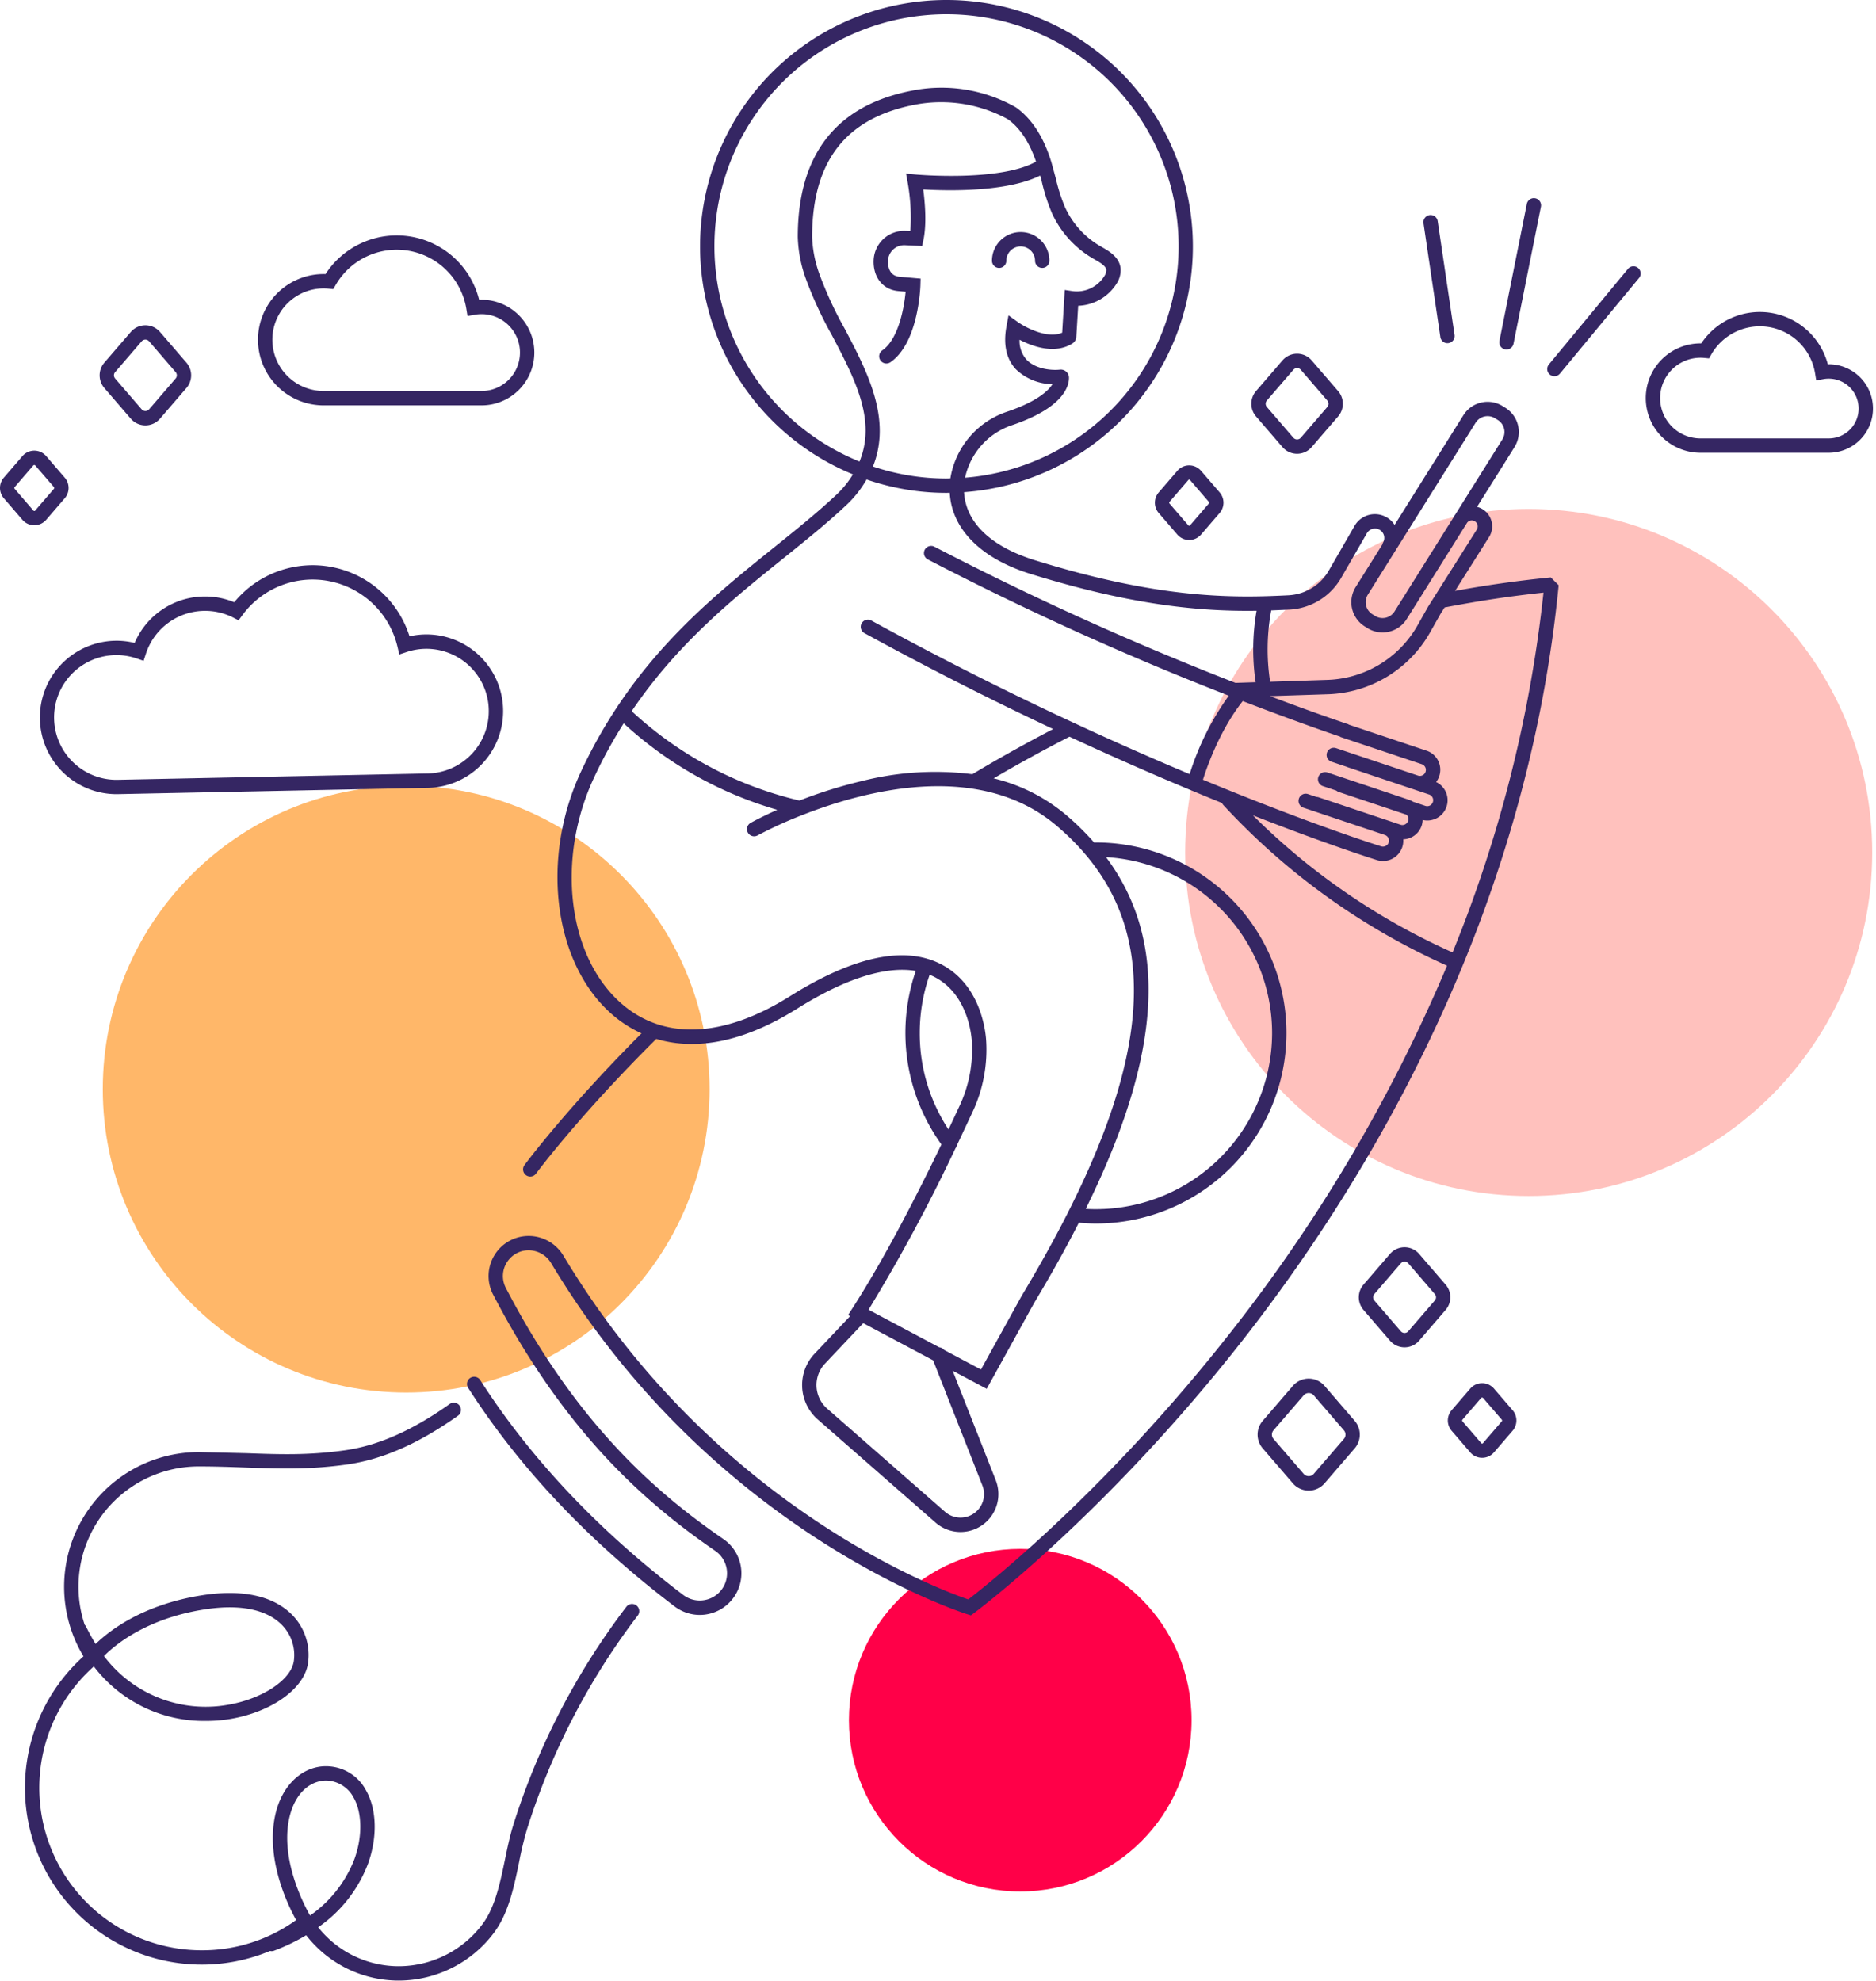 <svg xmlns="http://www.w3.org/2000/svg" viewBox="0 0 392 414" fill="none"><path d="M213.184 395.249c19.771 0 35.798-16.027 35.798-35.797s-16.027-35.798-35.798-35.798-35.797 16.027-35.797 35.798 16.027 35.797 35.797 35.797z" fill="#ff0048"/><path d="M84.875 290.991c35.015 0 63.399-28.385 63.399-63.399s-28.384-63.399-63.399-63.399-63.399 28.385-63.399 63.399 28.385 63.399 63.399 63.399z" fill="#ffb769"/><path d="M319.425 249.916c39.645 0 71.784-32.139 71.784-71.784s-32.139-71.784-71.784-71.784-71.784 32.138-71.784 71.784 32.138 71.784 71.784 71.784z" fill="#ffc1bd"/><g fill="#352663"><path d="M208.777 55.992a1.5 1.5 0 0 0 1.5-1.5 3 3 0 1 1 6 0 1.5 1.5 0 1 0 3 0 6 6 0 0 0-10.242-4.243c-1.126 1.125-1.758 2.651-1.758 4.243a1.5 1.5 0 0 0 1.5 1.5zm114.554 64.737a242.86 242.86 0 0 0-19.291 2.746l7.048-11.157c.373-.559.607-1.198.681-1.866a4.2 4.2 0 0 0-1.38-3.605 4.21 4.21 0 0 0-1.753-.933l7.821-12.478c.837-1.339 1.109-2.956.756-4.496s-1.302-2.876-2.64-3.717l-.568-.358a5.97 5.97 0 0 0-8.214 1.885l-14.379 22.94a4.89 4.89 0 0 0-1.837-1.684c-.747-.394-1.583-.588-2.427-.564a4.9 4.9 0 0 0-4.128 2.488l-5.347 9.273c-.857 1.501-2.079 2.763-3.551 3.669a10.32 10.32 0 0 1-4.877 1.517c-12.193.631-27.357.634-53.021-7.33-9.215-2.86-14.427-7.895-14.778-14.212a51.49 51.49 0 0 0 36.227-83.897C229.69 9.161 218.389 2.647 205.917.649a51.49 51.49 0 0 0-54.428 73.409c5.537 11.353 15.053 20.275 26.739 25.069a21.98 21.98 0 0 1-1.18 1.734c-.692.909-1.459 1.758-2.294 2.537-3.982 3.732-8.374 7.265-13.024 11.003-13.835 11.123-29.514 23.729-40.302 46.774-8.508 18.175-5.79 39.96 6.325 50.675 1.883 1.667 4.004 3.044 6.294 4.086-15.807 15.818-24.371 27.408-24.458 27.527a1.5 1.5 0 0 0-.274 1.115c.06.394.274.747.595.982a1.5 1.5 0 0 0 1.115.274 1.51 1.51 0 0 0 .982-.595c.087-.119 8.882-12.012 25.126-28.144 6.916 2.075 16.667 1.683 29.444-6.332 10.008-6.279 18.462-8.946 24.775-7.88-2.075 6.031-2.671 12.472-1.739 18.782a39.85 39.85 0 0 0 7.097 17.476c-4.653 9.663-11.726 23.605-18.62 34.287l-.885 1.371.426.227-7.658 8.102c-.826.944-1.459 2.041-1.861 3.229s-.566 2.444-.483 3.695a9.56 9.56 0 0 0 3.238 6.554l24.624 21.557c1.338 1.171 3.032 1.858 4.809 1.949a7.91 7.91 0 0 0 7.746-10.856l-8.985-22.827 7.113 3.784 9.935-17.979c3.496-5.828 6.604-11.408 9.323-16.74 1.185.105 2.378.175 3.565.175 10.559 0 20.685-4.195 28.152-11.661a39.81 39.81 0 0 0 11.66-28.151c0-10.558-4.194-20.686-11.66-28.152s-17.593-11.661-28.152-11.661a1.58 1.58 0 0 0-.342.043 56.64 56.64 0 0 0-5.812-5.729 36.95 36.95 0 0 0-15.22-7.71c5.232-3.061 10.547-5.985 15.857-8.705a693.9 693.9 0 0 0 31.881 13.863c.056.14.134.271.231.388a142.91 142.91 0 0 0 46.776 33.592 332.5 332.5 0 0 1-45.128 76.497c-25.901 33.052-50.738 52.725-54.919 55.938-6.357-2.18-53.371-19.76-84.568-71.793a8.51 8.51 0 0 0-2.662-2.782c-1.089-.712-2.326-1.164-3.617-1.322-1.513-.182-3.048.052-4.438.677a8.38 8.38 0 0 0-3.452 2.871c-.868 1.253-1.379 2.719-1.476 4.24a8.39 8.39 0 0 0 .924 4.393c15.481 29.783 32.949 44.278 46.437 53.579.765.529 1.388 1.238 1.816 2.064a5.68 5.68 0 0 1 .634 2.675c-.01.93-.248 1.843-.694 2.66a5.67 5.67 0 0 1-1.861 2.023 5.73 5.73 0 0 1-3.339.937 5.72 5.72 0 0 1-3.266-1.165c-17.639-13.396-31.911-28.502-42.419-44.898a1.5 1.5 0 0 0-2.072-.451 1.5 1.5 0 0 0-.454 2.071c10.699 16.693 25.211 32.057 43.13 45.667.921.704 1.973 1.217 3.095 1.509a8.68 8.68 0 0 0 3.437.19 8.69 8.69 0 0 0 5.78-3.487c.682-.937 1.17-2.002 1.434-3.13s.302-2.299.107-3.442-.615-2.235-1.237-3.213a8.68 8.68 0 0 0-2.388-2.48c-13.202-9.104-30.302-23.297-45.477-52.491-.53-1.017-.72-2.177-.543-3.309a5.36 5.36 0 0 1 1.527-2.985c.572-.577 1.269-1.014 2.036-1.279a5.31 5.31 0 0 1 2.392-.249 5.52 5.52 0 0 1 2.347.861c.706.463 1.296 1.082 1.725 1.809 33.967 56.653 86.457 73.197 86.983 73.357l.722.22.607-.449c.272-.201 27.541-20.528 56.051-56.89 26.321-33.571 59.152-88.094 66.075-157.2l.072-.708-1.648-1.645-.71.073zm-14.998-32.385a2.96 2.96 0 0 1 1.845-1.313c.765-.176 1.568-.04 2.232.376l.569.357c.664.417 1.135 1.081 1.311 1.845a2.96 2.96 0 0 1-.375 2.232l-9.846 15.709c-.032.046-.073.083-.104.13a1.51 1.51 0 0 0-.103.2l-12.463 19.884c-.417.665-1.081 1.137-1.846 1.312a2.96 2.96 0 0 1-2.232-.376l-.568-.355c-.664-.417-1.135-1.081-1.311-1.846a2.96 2.96 0 0 1 .375-2.233l22.516-35.923zM269.4 127.386a13.3 13.3 0 0 0 6.29-1.953c1.9-1.168 3.476-2.795 4.583-4.731l5.346-9.273c.248-.43.651-.749 1.127-.892a1.95 1.95 0 0 1 2.049.61c.17.203.298.438.374.691s.101.52.072.783a1.94 1.94 0 0 1-.245.748c-.073.133-.125.276-.155.425l-5.566 8.879c-.837 1.34-1.109 2.958-.756 4.498a5.97 5.97 0 0 0 2.641 3.717l.567.356c1.339.838 2.957 1.11 4.497.757s2.877-1.304 3.717-2.642l12.604-20.109a1.22 1.22 0 0 1 .772-.484c.309-.055.629.011.891.185.139.091.258.208.351.346a1.25 1.25 0 0 1 .19.453 1.26 1.26 0 0 1-.186.948l-10.155 16.078-2.225 3.938c-1.923 3.383-4.691 6.209-8.034 8.201s-7.145 3.082-11.036 3.164l-11.714.382c-.764-4.948-.686-9.99.231-14.912l3.77-.163h0zm27.709 32.315c.156.055.299.141.421.252a1.27 1.27 0 0 1 .293.395c.071.15.11.312.117.477a1.26 1.26 0 0 1-.076.486 1.25 1.25 0 0 1-.256.418c-.113.122-.248.22-.399.288s-.313.107-.478.112a1.24 1.24 0 0 1-.485-.081l-17.069-5.716a1.5 1.5 0 0 0-1.145.079c-.356.177-.627.489-.753.866a1.5 1.5 0 0 0 .079 1.145c.177.356.489.627.866.753l3.237 1.085a1.61 1.61 0 0 0 .134.06l17.043 5.708c.233.083.436.233.583.431a1.25 1.25 0 0 1-.464 1.877c-.153.071-.318.112-.487.118a1.26 1.26 0 0 1-.494-.079l-2.512-.841c-.261-.161-.537-.294-.825-.398l-17.07-5.717a1.52 1.52 0 0 0-.58-.074 1.51 1.51 0 0 0-.565.154c-.176.088-.333.209-.462.358a1.49 1.49 0 0 0-.291.508 1.48 1.48 0 0 0-.074.58c.013.197.066.388.153.565s.21.333.358.463a1.48 1.48 0 0 0 .508.29l2.828.947a1.49 1.49 0 0 0 .509.292l14.139 4.736c.18.164.307.378.365.615s.045.485-.038.714c-.056.156-.143.3-.256.422a1.26 1.26 0 0 1-.399.291c-.151.069-.314.109-.48.116s-.331-.021-.487-.079l-17.069-5.716c-.141-.045-.288-.068-.436-.069l-1.781-.597c-.377-.126-.789-.098-1.145.079s-.627.489-.754.866a1.5 1.5 0 0 0 .08 1.145c.177.356.489.627.866.754l17.043 5.708a1.25 1.25 0 0 1 .709.641c.143.299.161.643.05.955-.059.159-.149.304-.264.427s-.255.222-.41.291a1.27 1.27 0 0 1-.984.022c-.254-.079-14.471-4.497-37.136-13.894.852-2.726 3.515-10.35 8.311-16.427 10.626 4.099 18.074 6.663 20.401 7.449l-.012.042 17.043 5.708zM197.78 99.993c-5.227 0-10.42-.848-15.375-2.512 3.997-9.957-1.222-19.897-5.916-28.823a78.26 78.26 0 0 1-5.318-11.515 25.17 25.17 0 0 1-1.472-7.626c0-15.711 6.923-24.732 21.165-27.581 6.721-1.366 13.708-.312 19.727 2.975 2.53 1.81 4.505 4.797 5.894 8.863-7.55 4.253-25.011 2.707-25.194 2.689l-1.966-.181.352 1.942a41.99 41.99 0 0 1 .54 10.063l-.994-.045a6.39 6.39 0 0 0-2.481.381 6.4 6.4 0 0 0-2.143 1.307c-.62.573-1.121 1.264-1.474 2.032a6.39 6.39 0 0 0-.577 2.443c-.123 3.56 1.955 6.142 5.171 6.421l1.513.132c-.33 3.566-1.57 9.987-4.874 12.259a1.5 1.5 0 0 0-.625.963c-.072.391.014.795.239 1.123s.572.553.963.625a1.5 1.5 0 0 0 1.123-.239c5.844-4.019 6.249-15.565 6.264-16.055l.041-1.415-4.384-.382c-2.293-.2-2.465-2.395-2.433-3.329.016-.448.12-.888.306-1.296a3.4 3.4 0 0 1 1.919-1.771 3.39 3.39 0 0 1 1.316-.202l3.597.165.266-1.242c.729-3.406.306-8.015-.032-10.572 4.798.284 17.368.627 24.439-2.904l.329 1.254a40.18 40.18 0 0 0 2.112 6.58c1.817 3.998 4.837 7.329 8.639 9.528l.249.142c1.123.642 2.395 1.369 2.486 2.219a2.35 2.35 0 0 1-.451 1.345c-.694 1.091-1.686 1.96-2.857 2.506a6.78 6.78 0 0 1-3.758.574l-1.62-.242-.539 8.928c-3.095 1.353-7.699-1.112-9.296-2.248l-1.92-1.372-.427 2.322c-.695 3.784-.031 6.794 1.972 8.944a11.19 11.19 0 0 0 7.64 3.106c-.967 1.579-3.648 3.809-9.611 5.797a17.68 17.68 0 0 0-11.722 13.902l-.803.02h0zm-48.5-48.5a48.5 48.5 0 0 1 56.521-47.846c9.298 1.559 17.94 5.795 24.869 12.188s11.844 14.668 14.144 23.811 1.886 18.758-1.193 27.669a48.5 48.5 0 0 1-16.139 22.505 48.51 48.51 0 0 1-25.825 10.004 14.87 14.87 0 0 1 3.375-6.706c1.68-1.91 3.823-3.357 6.222-4.202 10.924-3.643 12.112-8.18 12.115-9.965.001-.242-.049-.481-.147-.702a1.72 1.72 0 0 0-.422-.581c-.18-.162-.393-.283-.623-.357a1.71 1.71 0 0 0-.714-.071c-1.57.181-5.057-.041-6.991-2.118-.992-1.141-1.505-2.621-1.432-4.131 2.672 1.391 7.341 3.118 11.042.783a1.76 1.76 0 0 0 .818-1.38l.392-6.5a9.89 9.89 0 0 0 4.556-1.3 9.9 9.9 0 0 0 3.43-3.269 5.14 5.14 0 0 0 .877-3.233c-.253-2.375-2.408-3.606-3.981-4.505l-.241-.139a18.05 18.05 0 0 1-7.4-8.161 37.23 37.23 0 0 1-1.942-6.096l-.875-3.206c-1.594-5.278-4.077-9.152-7.439-11.555-6.671-3.786-14.494-5.008-22.001-3.436-15.644 3.129-23.577 13.398-23.577 30.523a27.92 27.92 0 0 0 1.622 8.56 81.49 81.49 0 0 0 5.513 11.977c4.776 9.084 9.319 17.736 5.763 26.39-8.95-3.629-16.615-9.844-22.015-17.851s-8.291-17.442-8.302-27.1h0zm42.905 164.364a36.65 36.65 0 0 1 2.062-12.156c.292.119.586.234.866.374 6.589 3.284 7.737 10.948 7.932 13.219.353 4.771-.535 9.552-2.579 13.877l-2.266 4.85c-3.944-5.984-6.036-12.998-6.015-20.164zm13.074 94.511c.414 1.024.471 2.159.161 3.219a4.92 4.92 0 0 1-1.87 2.627c-.901.64-1.991.958-3.095.902s-2.157-.483-2.988-1.211l-24.624-21.557c-1.299-1.138-2.097-2.743-2.219-4.466s.441-3.425 1.567-4.735l8.186-8.66 14.604 7.771 10.278 26.11zm60.55-94.511a36.85 36.85 0 0 1-10.794 26.017c-6.901 6.902-16.258 10.783-26.018 10.795a37.66 37.66 0 0 1-2.122-.061c15.973-32.44 17.327-55.954 4.237-73.499a36.86 36.86 0 0 1 34.697 36.748zm-52.3 54.88l-8.533 15.441-7.717-4.106a1.5 1.5 0 0 0-1.01-.538l-14.708-7.825c-.01-.019-.026-.035-.037-.054 6.643-10.905 12.7-22.157 18.146-33.707a1.5 1.5 0 0 0 .282-.587l3.258-6.936a30.69 30.69 0 0 0 2.844-15.387c-.229-2.664-1.595-11.667-9.583-15.649-7.61-3.793-18.196-1.494-31.469 6.833-13.885 8.71-26.401 9.201-35.242 1.381-11.156-9.867-13.561-30.14-5.595-47.156a101.69 101.69 0 0 1 6.179-11.293c9.149 8.428 20.132 14.614 32.083 18.069-3.342 1.494-5.382 2.626-5.565 2.729-.345.195-.599.519-.705.901a1.5 1.5 0 0 0 2.171 1.716c3.06-1.62 6.215-3.056 9.446-4.299l.053-.021c13.114-5.132 36.965-11.386 53.087 2.39 23.533 20.11 21.263 50.35-7.384 98.098h-.001zm-10.297-108.978c-.011.007-.019.015-.029.022a62.19 62.19 0 0 0-22.883 1.376 97.7 97.7 0 0 0-13.249 4.128 77.62 77.62 0 0 1-35.056-18.681c9.558-14.126 21.126-23.432 31.614-31.865 4.696-3.776 9.132-7.342 13.197-11.153a23.08 23.08 0 0 0 2.636-2.918c.595-.79 1.142-1.615 1.636-2.471 5.374 1.852 11.018 2.797 16.702 2.796.225 0 .447-.014.672-.017.406 7.572 6.507 13.729 16.883 16.949 21.578 6.696 35.887 7.857 47.232 7.698-.863 4.936-.93 9.979-.197 14.936l-4.211.138a637.47 637.47 0 0 1-62.897-28.452c-.174-.092-.365-.149-.561-.167a1.49 1.49 0 0 0-.583.061 1.47 1.47 0 0 0-.515.28c-.152.126-.277.281-.369.455a1.52 1.52 0 0 0-.165.563 1.49 1.49 0 0 0 .062.582c.059.189.155.363.281.515a1.48 1.48 0 0 0 .457.367 639.73 639.73 0 0 0 62.894 28.469c-3.587 4.993-6.349 10.529-8.181 16.398-22.704-9.555-44.902-20.268-66.507-32.099a1.53 1.53 0 0 0-.559-.176 1.51 1.51 0 0 0-.583.051c-.189.055-.366.147-.519.271s-.282.276-.377.449-.154.362-.175.558-.004.395.052.584a1.49 1.49 0 0 0 .271.519 1.5 1.5 0 0 0 .449.375c13.999 7.664 27.283 14.329 39.424 20.045-5.657 2.949-11.313 6.101-16.846 9.414zm100.307 37.258c-15.533-6.935-29.672-16.643-41.724-28.648 15.974 6.26 25.582 9.245 25.764 9.3a4.23 4.23 0 0 0 2.072.199 4.24 4.24 0 0 0 1.918-.812c.561-.425 1.008-.984 1.3-1.626a4.26 4.26 0 0 0 .37-2.049 4.16 4.16 0 0 0 2.832-1.215c.753-.753 1.189-1.766 1.218-2.831a4.23 4.23 0 0 0 3-.398c.917-.498 1.618-1.317 1.967-2.301s.322-2.061-.075-3.026a4.23 4.23 0 0 0-2.079-2.2 4.2 4.2 0 0 0 .69-3.786c-.195-.641-.54-1.225-1.007-1.705a4.19 4.19 0 0 0-1.677-1.053l-16.315-5.465.012-.042c-.16-.053-6.374-2.107-16.42-5.896l11.826-.385c4.408-.095 8.716-1.333 12.503-3.591s6.922-5.462 9.1-9.296l2.189-3.876.872-1.381c7.387-1.41 13.643-2.351 20.663-3.102-2.776 25.828-9.171 51.138-18.999 75.185zM132.984 335.474a1.5 1.5 0 0 0-2.102.283 148.67 148.67 0 0 0-23.586 45.455c-.74 2.338-1.273 4.909-1.788 7.395-1.015 4.898-2.064 9.962-4.72 13.502a21.9 21.9 0 0 1-7.684 6.423c-3.023 1.519-6.356 2.317-9.739 2.332a21.5 21.5 0 0 1-9.373-2.132 21.49 21.49 0 0 1-7.507-6.005 28.37 28.37 0 0 0 10.402-13.248c1.994-5.485 1.859-11.336-.353-15.267a9.46 9.46 0 0 0-9.763-5.043c-4.561.706-8.127 4.659-9.306 10.317-1.898 9.108 2.609 18.466 4.414 21.731a33.6 33.6 0 0 1-19.711 6.316c-6.885.003-13.608-2.087-19.277-5.994s-10.016-9.446-12.464-15.881a33.94 33.94 0 0 1 9.18-37.439c2.74 3.597 6.285 6.501 10.35 8.479a28.9 28.9 0 0 0 13.059 2.91 30.86 30.86 0 0 0 4.96-.39c8.833-1.455 15.733-6.429 16.408-11.828a11.97 11.97 0 0 0-.581-5.526c-.624-1.772-1.656-3.371-3.013-4.67-2.775-2.678-8.294-5.508-18.832-3.801-12.094 1.961-18.985 7.232-21.976 10.138-.723-1.159-1.382-2.356-1.975-3.586-.078-.157-.183-.299-.31-.42a25.11 25.11 0 0 1-1.017-11.745 25.12 25.12 0 0 1 4.453-10.915c2.329-3.233 5.395-5.866 8.943-7.681a25.11 25.11 0 0 1 11.462-2.755c3.526 0 6.736.117 9.841.229 6.815.246 13.251.478 21.147-.64 7.414-1.05 14.99-4.381 23.164-10.186a1.5 1.5 0 0 0 .402-.426 1.49 1.49 0 0 0 .208-.546 1.5 1.5 0 0 0-.017-.585c-.044-.192-.125-.374-.239-.534s-.259-.298-.425-.402a1.51 1.51 0 0 0-.547-.209c-.194-.033-.393-.027-.585.017a1.49 1.49 0 0 0-.534.24c-7.773 5.519-14.919 8.679-21.847 9.661-7.634 1.082-13.65.862-20.618.612l-9.949-.231A28.15 28.15 0 0 0 13.4 331.981a28.15 28.15 0 0 0 4.042 14.132c-6.487 5.839-10.697 13.786-11.886 22.432a36.95 36.95 0 0 0 5.392 24.808c4.671 7.373 11.799 12.855 20.125 15.475s17.309 2.209 25.36-1.16a1.44 1.44 0 0 0 .299.046 1.52 1.52 0 0 0 .53-.097 41.49 41.49 0 0 0 6.715-3.23 24.48 24.48 0 0 0 8.594 6.991 24.49 24.49 0 0 0 10.795 2.486 24.92 24.92 0 0 0 19.822-9.954c3.059-4.077 4.177-9.475 5.259-14.693a72.89 72.89 0 0 1 1.71-7.099c5.07-16.072 12.889-31.143 23.11-44.541.242-.316.347-.716.294-1.11s-.26-.751-.576-.993zm-90.546.88c9.312-1.507 13.986.797 16.269 2.999a9 9 0 0 1 2.7 7.665c-.497 3.978-6.611 8.036-13.918 9.239a26.6 26.6 0 0 1-14.318-1.483c-4.546-1.801-8.507-4.819-11.449-8.725 2.421-2.435 8.912-7.78 20.716-9.695h0zM60.4 380.097c.932-4.469 3.484-7.446 6.828-7.963a6.04 6.04 0 0 1 .94-.073 6.65 6.65 0 0 1 3.373 1.021 6.66 6.66 0 0 1 2.378 2.6c1.767 3.143 1.826 8.157.148 12.773a25.4 25.4 0 0 1-9.28 11.809c-1.333-2.338-6.169-11.612-4.387-20.167zm241.684-111.641l-5.544-6.433c-.378-.438-.846-.79-1.372-1.032a4.01 4.01 0 0 0-1.677-.366c-.579 0-1.151.125-1.677.366a4.03 4.03 0 0 0-1.372 1.031l-5.545 6.434a4.05 4.05 0 0 0 .001 5.255l5.544 6.434h.001a4.03 4.03 0 0 0 1.372 1.03c.526.241 1.098.366 1.676.366a4.03 4.03 0 0 0 3.049-1.396l5.545-6.434c.624-.733.967-1.665.967-2.628s-.344-1.894-.968-2.627zm-2.273 3.296l-5.544 6.434c-.096.111-.215.201-.349.262a1.03 1.03 0 0 1-.854 0c-.134-.061-.253-.151-.35-.262l-5.543-6.434c-.162-.185-.251-.423-.251-.668a1.02 1.02 0 0 1 .251-.669l5.544-6.435c.097-.111.216-.201.35-.262a1.03 1.03 0 0 1 .427-.093c.147 0 .292.032.426.094s.253.151.349.262l5.544 6.434c.162.185.251.423.251.669s-.089.483-.251.668zM267.982 93.43h.001a4.03 4.03 0 0 0 1.372 1.031c.526.241 1.098.366 1.676.366a4.03 4.03 0 0 0 1.677-.366c.526-.241.994-.593 1.371-1.031l5.545-6.434a4.05 4.05 0 0 0-.001-5.256l-5.544-6.432a4.01 4.01 0 0 0-1.371-1.032 4.02 4.02 0 0 0-1.677-.366 4.03 4.03 0 0 0-1.677.366 4.01 4.01 0 0 0-1.371 1.032l-5.546 6.433a4.05 4.05 0 0 0 .001 5.256l5.544 6.434zm-3.273-9.73l5.546-6.434a1.03 1.03 0 0 1 .776-.356 1.03 1.03 0 0 1 .427.093c.134.061.253.151.349.263l5.544 6.433a1.03 1.03 0 0 1 0 1.338l-5.544 6.434a1.02 1.02 0 0 1-.349.262 1.03 1.03 0 0 1-.854 0c-.134-.061-.253-.151-.35-.262l-5.544-6.434c-.159-.186-.246-.423-.247-.669a1.03 1.03 0 0 1 .246-.669zM27.33 87.488a4.03 4.03 0 0 0 1.372 1.031c.526.241 1.098.366 1.677.366s1.151-.125 1.677-.366a4.03 4.03 0 0 0 1.372-1.031l5.545-6.434a4.05 4.05 0 0 0 0-5.255l-5.544-6.433c-.378-.439-.846-.791-1.371-1.032a4.02 4.02 0 0 0-1.677-.366c-.579 0-1.151.125-1.677.366a4.02 4.02 0 0 0-1.372 1.032L21.785 75.8a4.05 4.05 0 0 0 0 5.255l5.545 6.434zm-3.273-9.73l5.545-6.435c.096-.112.215-.201.349-.263s.28-.093.427-.093a1.02 1.02 0 0 1 .427.093c.134.062.253.151.349.263l5.545 6.434a1.02 1.02 0 0 1 .25.669c0 .246-.089.483-.25.668l-5.545 6.434a1.01 1.01 0 0 1-.349.262 1.03 1.03 0 0 1-.854 0 1.02 1.02 0 0 1-.349-.262l-5.545-6.434a1.02 1.02 0 0 1-.25-.668c0-.245.089-.483.25-.669zm288.121 212.411a3.28 3.28 0 0 0-1.116-.84 3.27 3.27 0 0 0-1.363-.298h-.002c-.471 0-.936.102-1.364.298s-.809.482-1.116.839l-3.897 4.521c-.509.597-.789 1.355-.789 2.139a3.29 3.29 0 0 0 .789 2.138l3.897 4.52c.307.358.687.644 1.115.841a3.28 3.28 0 0 0 1.365.298h.002a3.27 3.27 0 0 0 1.363-.298c.428-.197.808-.483 1.115-.84l3.897-4.521a3.29 3.29 0 0 0 .789-2.138c0-.783-.279-1.541-.788-2.138l-3.897-4.521zm1.625 6.838l-3.9 4.523c-.021.036-.051.066-.088.087s-.077.031-.119.031-.082-.011-.119-.032-.066-.051-.087-.087l-3.898-4.522c-.043-.05-.067-.113-.067-.179a.27.27 0 0 1 .068-.179l3.896-4.522c.026-.03.057-.055.093-.071a.27.27 0 0 1 .115-.025.26.26 0 0 1 .207.096l3.899 4.523c.043.05.066.113.066.179s-.024.128-.066.178zM7.166 109.761c.471 0 .936-.102 1.364-.298s.808-.482 1.116-.839l3.897-4.522c.509-.597.788-1.354.788-2.138a3.29 3.29 0 0 0-.788-2.138l-3.897-4.522a3.27 3.27 0 0 0-2.479-1.137h0a3.27 3.27 0 0 0-2.48 1.137L.788 99.826A3.29 3.29 0 0 0 0 101.964a3.3 3.3 0 0 0 .788 2.138l3.897 4.522c.307.357.688.643 1.116.839a3.28 3.28 0 0 0 1.364.298h0zm-.208-3.096l-3.898-4.523c-.043-.05-.067-.113-.066-.179s.024-.129.067-.178l3.897-4.521c.026-.03.058-.054.093-.071s.075-.025.114-.025.079.008.114.025.068.041.093.071l3.897 4.52c.043.05.066.114.066.179s-.024.13-.066.18l-3.897 4.522c-.021.036-.052.066-.088.087a.24.24 0 0 1-.239 0c-.036-.021-.067-.051-.088-.087z"/><path d="M246.005 98.387l-3.897 4.522c-.508.596-.788 1.354-.788 2.138a3.3 3.3 0 0 0 .788 2.138l3.897 4.521c.308.357.689.643 1.117.839s.893.298 1.364.298.936-.102 1.364-.298.809-.482 1.116-.839l3.896-4.521a3.29 3.29 0 0 0 .001-4.276l-3.898-4.522a3.27 3.27 0 0 0-4.96 0h0zm2.688 1.959l3.897 4.523a.27.27 0 0 1-.001.357l-3.895 4.521c-.021.036-.052.067-.088.088a.24.24 0 0 1-.121.031.25.25 0 0 1-.12-.031c-.037-.02-.067-.052-.088-.088l-3.897-4.52a.28.28 0 0 1 0-.359l3.897-4.522a.24.24 0 0 1 .088-.088c.037-.021.078-.032.12-.032s.083.011.12.032a.24.24 0 0 1 .088.088h0zm28.081 189.25c-.411-.477-.919-.859-1.491-1.122a4.38 4.38 0 0 0-1.823-.398c-.629 0-1.25.136-1.822.398a4.36 4.36 0 0 0-1.491 1.121l-6.313 7.324a4.4 4.4 0 0 0-1.053 2.856c0 1.047.374 2.059 1.053 2.856l6.313 7.324a4.37 4.37 0 0 0 1.491 1.12c.572.262 1.193.398 1.822.398a4.37 4.37 0 0 0 1.822-.398 4.38 4.38 0 0 0 1.492-1.12l6.312-7.324c.679-.797 1.052-1.809 1.052-2.856s-.373-2.059-1.052-2.856l-6.312-7.323zm4.04 11.076l-6.313 7.324c-.132.146-.292.262-.472.341s-.373.121-.569.121a1.4 1.4 0 0 1-.57-.121 1.41 1.41 0 0 1-.472-.341l-6.311-7.324c-.217-.249-.337-.567-.337-.897s.119-.648.336-.897l6.313-7.325c.132-.146.292-.262.472-.341s.373-.121.569-.121a1.42 1.42 0 0 1 .57.121 1.41 1.41 0 0 1 .471.342l6.313 7.324a1.37 1.37 0 0 1 0 1.794h0zM28.131 134.346a15.79 15.79 0 0 0-3.767-.457c-2.105 0-4.19.414-6.135 1.22a16.05 16.05 0 0 0-5.201 3.475 16.01 16.01 0 0 0-3.475 5.201 16.03 16.03 0 0 0-1.22 6.135 16.05 16.05 0 0 0 1.22 6.136c.805 1.946 1.987 3.712 3.475 5.201s3.256 2.669 5.201 3.475 4.03 1.22 6.135 1.22h.015l64.719-1.32A16.03 16.03 0 0 0 105.13 148.6c0-4.252-1.689-8.33-4.696-11.337a16.03 16.03 0 0 0-11.336-4.696 15.94 15.94 0 0 0-3.53.399 21.22 21.22 0 0 0-6.104-9.465 21.21 21.21 0 0 0-21.317-4.142 21.2 21.2 0 0 0-9.204 6.49c-1.928-.801-3.995-1.211-6.083-1.208a15.98 15.98 0 0 0-8.823 2.637 15.99 15.99 0 0 0-5.904 7.068zm14.728-6.705a12.86 12.86 0 0 1 5.86 1.405l1.135.573.752-1.025a18.21 18.21 0 0 1 8.121-6.251 18.22 18.22 0 0 1 19.279 3.9 18.21 18.21 0 0 1 5.054 8.915l.376 1.597 1.557-.517a13.03 13.03 0 0 1 5.569-.582c1.876.212 3.685.829 5.299 1.808a13.03 13.03 0 0 1 6.105 9.075 13.03 13.03 0 0 1-.322 5.589c-.511 1.818-1.411 3.504-2.638 4.939a13.04 13.04 0 0 1-4.467 3.376 13.03 13.03 0 0 1-5.471 1.189l-64.717 1.32c-1.893.003-3.765-.408-5.483-1.202a13.03 13.03 0 0 1-4.469-3.397c-1.225-1.444-2.121-3.137-2.625-4.962a13.03 13.03 0 0 1 11.212-16.432 13.02 13.02 0 0 1 5.578.635l1.439.49.471-1.446a13 13 0 0 1 4.728-6.516 12.99 12.99 0 0 1 7.659-2.481zM67.63 84.706h32.985c2.926 0 5.733-1.163 7.802-3.232a11.03 11.03 0 0 0 0-15.605c-2.069-2.069-4.876-3.232-7.802-3.232l-.5.013a17.73 17.73 0 0 0-5.166-8.743c-2.537-2.348-5.706-3.904-9.116-4.475s-6.912-.134-10.076 1.259-5.853 3.68-7.734 6.581l-.393-.006a13.72 13.72 0 1 0 0 27.44zm0-24.441a11.02 11.02 0 0 1 1.053.054l.96.093.483-.835a14.74 14.74 0 0 1 6.57-6.02c2.759-1.281 5.846-1.676 8.838-1.133a14.74 14.74 0 0 1 7.876 4.169c2.133 2.169 3.541 4.944 4.033 7.946l.247 1.502 1.498-.269a8.03 8.03 0 0 1 6.298 1.515 8.03 8.03 0 0 1 2.162 2.506 8.02 8.02 0 0 1 .969 3.165 8.04 8.04 0 0 1-2.073 6.137 8.03 8.03 0 0 1-5.929 2.61H67.63a10.72 10.72 0 0 1 0-21.44h0zm314.301 15.856a14.69 14.69 0 0 0-4.32-7.11c-2.095-1.904-4.696-3.163-7.489-3.624a14.69 14.69 0 0 0-14.632 6.368l-.17-.001a11.43 11.43 0 0 0-11.429 11.429 11.43 11.43 0 0 0 11.429 11.429h26.801a9.24 9.24 0 0 0 3.56-.713 9.25 9.25 0 0 0 3.012-2.029c.86-.869 1.539-1.899 1.998-3.032a9.26 9.26 0 0 0-.073-7.121 9.24 9.24 0 0 0-2.06-2.991c-.878-.851-1.915-1.519-3.052-1.967a9.25 9.25 0 0 0-3.575-.64h0zm.19 15.492H355.32a8.43 8.43 0 0 1-8.429-8.429 8.43 8.43 0 0 1 8.429-8.429 8.56 8.56 0 0 1 .827.042l.961.094.483-.836a11.69 11.69 0 0 1 18.474-2.368c1.692 1.721 2.81 3.923 3.2 6.304l.247 1.502 1.498-.269c.854-.155 1.73-.13 2.573.073a6.25 6.25 0 0 1 4.007 3.053c.419.759.675 1.597.753 2.461a6.23 6.23 0 0 1-.304 2.556 6.24 6.24 0 0 1-1.308 2.216 6.25 6.25 0 0 1-2.092 1.5 6.24 6.24 0 0 1-2.518.529h0zm-67.63-18.608a1.41 1.41 0 0 0 .296.029 1.5 1.5 0 0 0 1.469-1.206l5.725-28.624a1.5 1.5 0 0 0-.221-1.128 1.5 1.5 0 0 0-.955-.64 1.5 1.5 0 0 0-1.127.224 1.49 1.49 0 0 0-.414.414c-.11.164-.186.348-.224.541l-5.726 28.624c-.038.193-.039.392 0 .585a1.5 1.5 0 0 0 .223.541c.109.164.25.305.414.414a1.49 1.49 0 0 0 .54.224zm-13.522-2.571c.052.356.231.68.503.915a1.5 1.5 0 0 0 .978.365 1.41 1.41 0 0 0 .222-.017 1.5 1.5 0 0 0 .551-.197 1.51 1.51 0 0 0 .434-.393 1.49 1.49 0 0 0 .25-.529 1.5 1.5 0 0 0 .029-.585l-3.523-23.779a1.49 1.49 0 0 0-.589-.987 1.5 1.5 0 0 0-1.114-.28c-.196.029-.383.096-.552.197a1.5 1.5 0 0 0-.434.394 1.52 1.52 0 0 0-.25.53 1.5 1.5 0 0 0-.028.585l3.523 23.779zm39.195-14.238l-16.517 19.959a1.5 1.5 0 0 0-.279.515 1.51 1.51 0 0 0-.061.583c.019.196.075.387.168.561a1.5 1.5 0 0 0 .369.454 1.51 1.51 0 0 0 .516.278 1.5 1.5 0 0 0 1.144-.109 1.51 1.51 0 0 0 .454-.371l16.516-19.959a1.5 1.5 0 0 0 .279-.515 1.51 1.51 0 0 0 .061-.583 1.47 1.47 0 0 0-.168-.561 1.5 1.5 0 0 0-.885-.732 1.49 1.49 0 0 0-.583-.059 1.5 1.5 0 0 0-.561.168 1.49 1.49 0 0 0-.453.371z"/></g></svg>